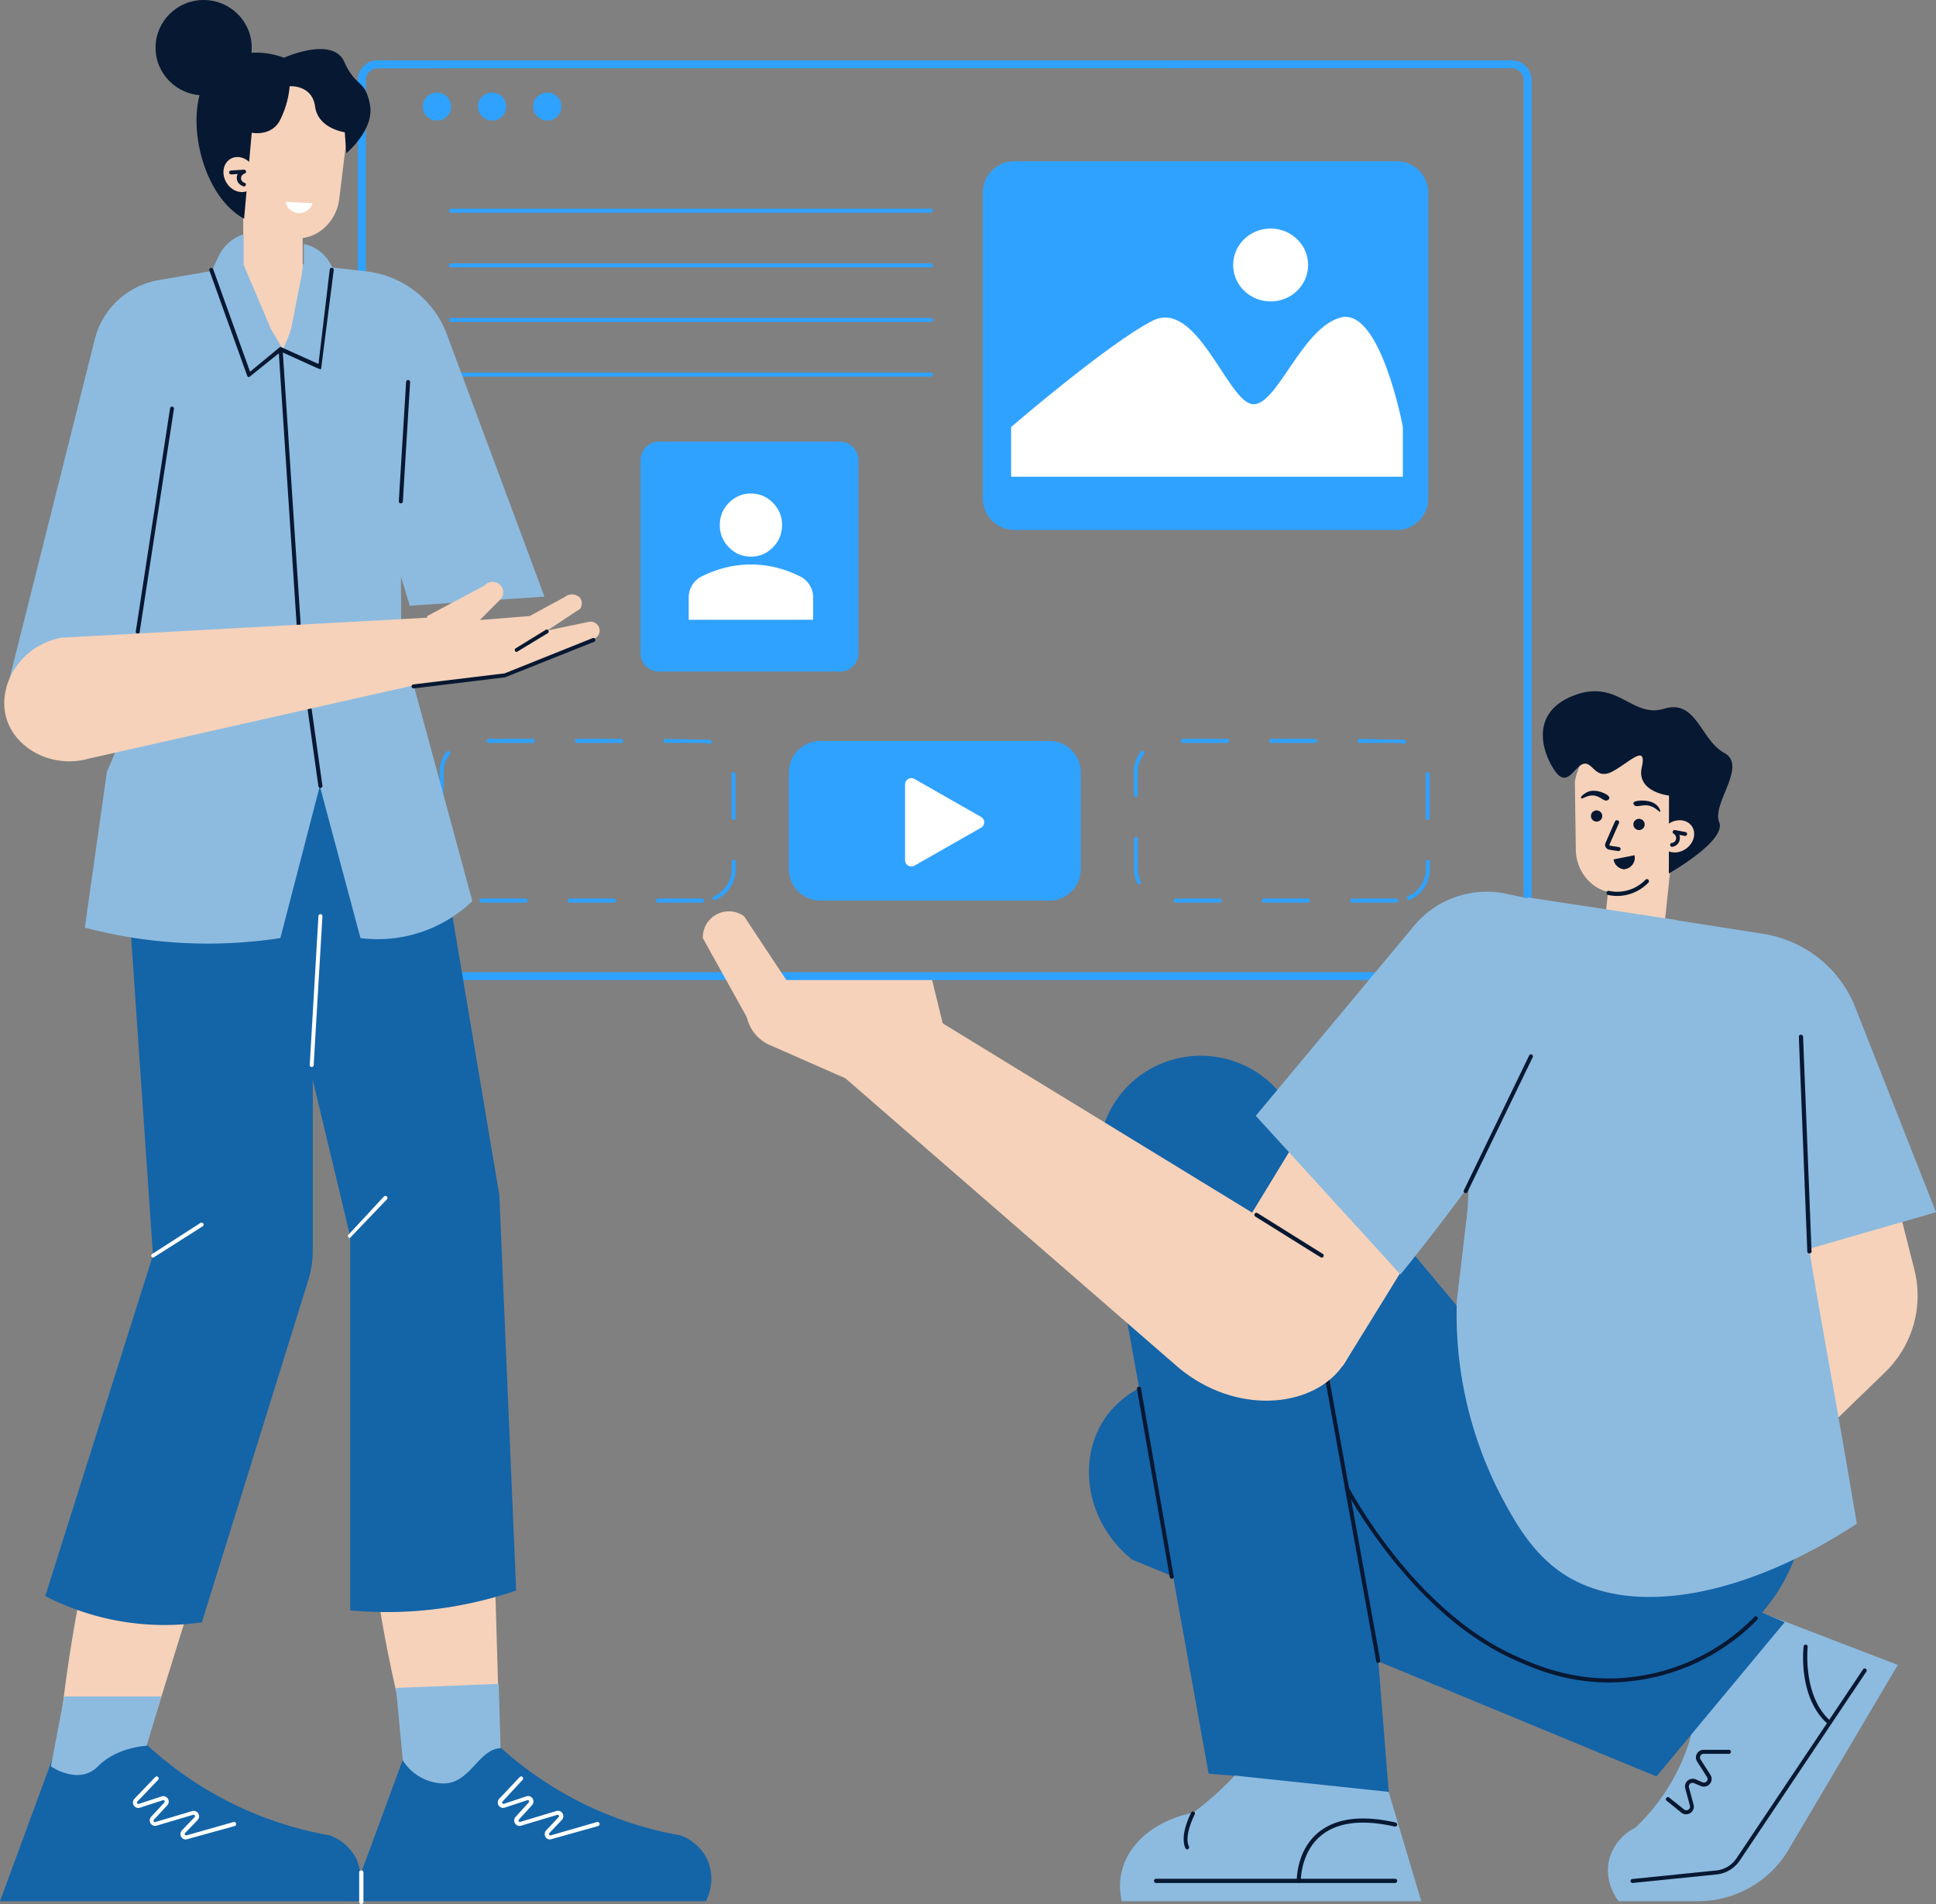 <svg xmlns="http://www.w3.org/2000/svg" width="122" height="120" fill="none"><rect width="100%" height="100%" fill="#808080" stroke="none"/><style>.B{fill:#f6d2ba}.C{fill:#071832}.D{fill:#8dbbdf}.E{fill:#1464a8}.F{fill:#2fa2ff}</style><path d="M59.529 64.993l-.833-3.402H46.251l.881 2.757a2.48 2.48 0 00.522.9 2.53 2.53 0 00.85.613l5.762 2.534 5.263-3.402z" class="B"/><g class="F"><path d="M95.249 61.767H23.811a1.27 1.27 0 01-.894-.367 1.246 1.246 0 01-.37-.885V5.052c0-.332.133-.651.37-.885a1.27 1.27 0 01.894-.367H95.25a1.27 1.27 0 01.894.367c.237.235.37.553.37.885v55.471a1.244 1.244 0 01-.373.88 1.27 1.27 0 01-.891.364zM23.811 4.306a.76.76 0 00-.536.22.75.75 0 00-.222.531v55.466a.75.75 0 00.222.531.76.76 0 00.536.22H95.25a.76.76 0 00.536-.22.75.75 0 00.222-.531V5.052a.75.75 0 00-.222-.531.76.76 0 00-.536-.22l-71.439.005z"/><use href="#B"/><use href="#B" x="3.475"/><use href="#B" x="6.951"/><path d="M88.009 10.162H63.933c-1.103 0-1.998.89-1.998 1.988v19.264c0 1.098.895 1.988 1.998 1.988h24.076c1.103 0 1.998-.89 1.998-1.988V12.15a1.993 1.993 0 00-1.998-1.988z"/></g><path d="M63.718 26.91s6.149-5.289 8.904-6.692 4.667 4.87 6.222 5.238 3.114-4.762 5.631-5.442 3.928 6.894 3.928 6.894v3.137H63.718V26.91zm16.353-7.912c1.304 0 2.362-1.029 2.362-2.297s-1.057-2.298-2.362-2.298-2.362 1.029-2.362 2.298 1.057 2.297 2.362 2.297z" fill="#fff"/><g class="F"><path d="M58.665 13.404h-30.24c-.034 0-.066-.013-.089-.037s-.037-.055-.037-.089.013-.065.037-.089.056-.037.089-.037h30.24c.034 0 .066.013.089.037s.037.055.037.089-.013.065-.037.089-.056.037-.089.037z"/><use href="#C"/><path d="M58.665 20.291h-30.24c-.034 0-.066-.013-.089-.037s-.037-.055-.037-.089.013-.065.037-.089.056-.037.089-.037h30.24a.13.13 0 01.089.037c.024.023.037.055.038.088s-.013.065-.037.089-.056.037-.089.037z"/><use href="#C" y="6.888"/><path d="M44.246 56.884h-2.782c-.034 0-.066-.013-.089-.037s-.037-.055-.037-.089.013-.065.037-.089.056-.037.089-.037h2.782c.033.001.065.014.089.037s.037.055.038.088-.013.065-.037.089-.056.037-.089.037zm-5.563 0h-2.782c-.034 0-.066-.013-.089-.037s-.037-.055-.037-.089.013-.065.037-.089.056-.037.089-.037h2.782c.033.001.065.014.089.037s.037.055.038.088-.013.065-.037.089-.056.037-.089.037zm-5.563 0h-2.782c-.034 0-.066-.013-.089-.037s-.037-.055-.037-.089.013-.065.037-.089.056-.037.089-.037h2.782c.033.001.065.014.089.037s.037.055.038.088-.013.065-.037.089-.056.037-.089.037zm11.872-.404a1.86 1.86 0 00.812-.681c.198-.3.303-.652.303-1.011v-.474a.126.126 0 01.126-.126.13.13 0 01.089.037.127.127 0 01.038.088v.474a2.09 2.09 0 01-.344 1.147 2.11 2.11 0 01-.92.774.12.12 0 01-.049.014c-.017.001-.035-.001-.051-.006s-.031-.014-.044-.026-.023-.026-.03-.041-.011-.032-.011-.05.003-.034.01-.05.016-.03.029-.042a.13.13 0 01.043-.027zm-16.975-.752a.126.126 0 01-.114-.073 2.036 2.036 0 01-.192-.875v-1.91a.126.126 0 01.126-.126.13.13 0 01.089.037.127.127 0 01.038.088c0 2.006-.056 2.199.169 2.68a.129.129 0 01-.004.127.13.13 0 01-.048.045.122.122 0 01-.065.014v-.008zm18.206-4.054c-.033 0-.066-.013-.089-.037s-.037-.055-.037-.089V48.79a.126.126 0 01.126-.126.13.13 0 01.089.037.131.131 0 01.038.088v2.758c.002.033-.009.065-.031.09s-.052.04-.086.043l-.01-.008zm-18.396-1.437c-.034 0-.066-.013-.089-.037s-.037-.055-.037-.089v-1.447a2.06 2.06 0 01.45-1.294.127.127 0 01.084-.046.13.13 0 01.093.026c.027.02.044.05.048.083s-.005.066-.025.092a1.82 1.82 0 00-.397 1.138v1.447a.124.124 0 01-.031.09.13.13 0 01-.086.043l-.01-.008zm16.871-3.362a2.253 2.253 0 00-.463-.055h-2.304c-.034 0-.066-.013-.089-.037s-.037-.055-.037-.089.013-.065.037-.089.056-.037.089-.037l2.807.058a.13.13 0 01.114.143c-.004.034-.021.065-.048.086s-.062.031-.096.027l-.01-.008zm-5.563-.055h-2.782c-.033 0-.066-.013-.089-.037s-.037-.055-.037-.089.013-.065.037-.089.056-.037.089-.037h2.782c.033.001.065.014.089.037s.037.055.038.088-.009.063-.03.087-.05.04-.081.043l-.015-.005zm-5.563 0h-2.781c-.034 0-.066-.013-.089-.037s-.037-.055-.037-.089.013-.065.037-.089.056-.037.089-.037h2.781c.033.001.065.014.089.037s.037.055.038.088-.009.063-.03.087-.05.04-.082.043l-.015-.005zm32.547-.118h-14.42a1.98 1.98 0 00-1.988 1.971v6.115a1.98 1.98 0 001.988 1.971H66.12a1.98 1.98 0 001.987-1.971v-6.115a1.98 1.98 0 00-1.987-1.971zm21.872 10.182H85.21c-.034 0-.066-.013-.089-.037s-.037-.055-.037-.089.013-.065.037-.089.056-.037.089-.037h2.781c.033.001.065.014.089.037s.037.055.038.088-.013.065-.037.089-.056.037-.089.037zm-5.563 0h-2.782c-.033 0-.066-.013-.089-.037s-.037-.055-.037-.089.013-.065.037-.089.056-.037.089-.037h2.782c.033.001.065.014.089.037s.037.055.038.088-.013.065-.037.089-.056.037-.089.037zm-5.563 0h-2.782c-.033 0-.066-.013-.089-.037s-.037-.055-.037-.089.013-.065.037-.089.056-.037.089-.037h2.782c.033.001.065.014.089.037s.037.055.038.088-.013.065-.037.089-.056.037-.089.037zm11.87-.404a1.86 1.86 0 00.813-.681 1.85 1.85 0 00.305-1.011v-.474a.126.126 0 01.126-.126.13.13 0 01.089.037.127.127 0 01.038.088v.474a2.09 2.09 0 01-.344 1.147 2.11 2.11 0 01-.92.774.13.13 0 01-.097.004c-.032-.011-.057-.035-.071-.065s-.015-.065-.004-.096.035-.057.066-.071zm-16.972-.752a.126.126 0 01-.114-.073 2.036 2.036 0 01-.192-.875v-1.91a.126.126 0 01.126-.126.13.13 0 01.089.037.127.127 0 01.038.088c0 2.006-.056 2.199.169 2.68a.126.126 0 01-.005.125.127.127 0 01-.047.045.13.13 0 01-.063.016v-.008zm18.206-4.054c-.034 0-.066-.013-.089-.037s-.037-.055-.037-.089V48.79a.126.126 0 01.126-.126.13.13 0 01.089.037.127.127 0 01.038.088v2.758a.124.124 0 01-.031.09.13.13 0 01-.086.043l-.01-.008zm-18.396-1.437c-.034 0-.066-.013-.089-.037s-.037-.055-.037-.089v-1.447a2.06 2.06 0 01.45-1.294.127.127 0 01.177-.02.125.125 0 01.023.175 1.82 1.82 0 00-.397 1.138v1.447c.002.033-.009.065-.031.09s-.052.04-.086.043l-.01-.008zm16.871-3.362a2.253 2.253 0 00-.463-.055h-2.304c-.034 0-.066-.013-.089-.037s-.037-.055-.037-.089.013-.065.037-.089.056-.037.089-.037l2.804.058a.13.13 0 01.087.047.127.127 0 01-.02.181.135.135 0 01-.095.028l-.01-.008zm-5.563-.055H80.1c-.034 0-.066-.013-.089-.037s-.037-.055-.037-.089.013-.065.037-.089.056-.037.089-.037h2.781c.033.001.065.014.089.037s.037.055.038.088-.009.063-.03.087-.05.04-.081.043l-.015-.005zm-5.563 0h-2.782c-.034 0-.066-.013-.089-.037s-.037-.055-.037-.089.013-.065.037-.089.056-.037.089-.037h2.782c.033.001.065.014.089.037s.037.055.038.088-.009.063-.03.087-.05.04-.082.043l-.015-.005z"/></g><path d="M103.196 57.614l8.14 1.47c1.246.224 2.401.798 3.327 1.656s1.582 1.961 1.891 3.179l4.083 16.101a6.69 6.69 0 01-.053 3.477 6.73 6.73 0 01-1.793 2.988l-8.965 8.685-3.095-5.829 7.281-9.068-4.186-14.521-6.63-8.137z" class="B"/><path d="M106.751 103.178c.908 4.43-.396 8.876-3.701 12.015a3.16 3.16 0 00-.984.759 3.143 3.143 0 00-.613 1.078c-.459 1.482.459 2.686.545 2.793h4.998a6.644 6.644 0 003.288-.867 6.59 6.59 0 002.42-2.374l6.89-11.652-8.388-3.222-4.455 1.47z" class="D"/><path d="M52.935 27.835H41.528a1.16 1.16 0 00-1.159 1.159v12.173a1.16 1.16 0 001.159 1.16h11.407a1.16 1.16 0 001.159-1.16V28.995a1.16 1.16 0 00-1.159-1.159z" class="F"/><path d="M47.321 35.081c-.539 0-1.001-.195-1.385-.584s-.576-.857-.576-1.404.192-1.015.576-1.404.846-.584 1.385-.584 1.001.195 1.385.584.576.857.576 1.404-.192 1.015-.576 1.404-.846.584-1.385.584zM43.4 39.058v-1.392a1.47 1.47 0 01.214-.777 1.44 1.44 0 01.57-.541c.507-.257 1.021-.449 1.544-.578s1.054-.193 1.593-.193 1.07.064 1.593.193 1.037.321 1.544.578a1.44 1.44 0 01.57.541 1.47 1.47 0 01.214.777v1.392H43.4z" fill="#fff"/><path d="M75.998 86.743c-2.607-.321-5.139.753-6.442 2.76-1.703 2.629-1.066 6.493 1.769 8.782l33.056 13.675 8.084-9.723-36.466-15.493z" class="E"/><g class="C"><path d="M102.884 118.674c-.017.001-.033-.002-.049-.007s-.03-.014-.042-.025-.023-.025-.03-.04a.13.13 0 01-.012-.047.135.135 0 01.007-.049.14.14 0 01.026-.042.124.124 0 01.087-.041l5.278-.537a1.76 1.76 0 00.728-.242c.222-.133.411-.314.553-.528l7.973-11.906c.018-.027.047-.047.08-.053s.066 0 .094.018a.13.13 0 01.054.081.13.13 0 01-.019.095l-7.977 11.908a2.003 2.003 0 01-1.466.878l-5.285.537zm3.076-4.427l-.941-.762a.127.127 0 01-.013-.172.132.132 0 01.172-.027l.941.75a.23.23 0 00.132.055c.049.004.098-.008.139-.034s.074-.063.093-.108a.23.23 0 00.01-.142l-.295-1.095a.48.48 0 01.154-.491.486.486 0 01.245-.111.49.49 0 01.268.035l.415.183a.232.232 0 00.269-.058.227.227 0 00.021-.272l-.623-.976a.48.48 0 01-.076-.244.474.474 0 01.06-.247.49.49 0 01.426-.251h1.593a.127.127 0 01.128.127.127.127 0 01-.128.127h-1.593a.231.231 0 00-.202.118.24.24 0 00-.028.117.228.228 0 00.035.116l.624.976c.056.087.082.19.075.294a.48.48 0 01-.379.436.49.49 0 01-.304-.029l-.428-.178a.231.231 0 00-.127-.018.23.23 0 00-.117.052.232.232 0 00-.071.106.22.22 0 00-.003.127l.294 1.095a.47.47 0 01-.019.292.486.486 0 01-.186.227.48.48 0 01-.283.079.487.487 0 01-.278-.097z"/><path d="M115.274 108.689a.127.127 0 01-.084-.03c-1.884-1.629-1.552-4.762-1.532-4.896.004-.033.022-.062.048-.083s.059-.03.092-.027a.112.112 0 01.048.014.13.13 0 01.039.031.117.117 0 01.028.092c0 .032-.334 3.141 1.451 4.682.019.017.032.04.038.065s.004.05-.006.074a.124.124 0 01-.122.078z"/></g><path d="M49.994 62.436l-3.104-4.69a1.64 1.64 0 00-1.73-.117 1.64 1.64 0 00-.649.625 1.63 1.63 0 00-.22.873l3.187 5.732 2.515-2.424z" class="B"/><path d="M17.11 16.436l5.928.661a6.23 6.23 0 013.129 1.264 6.11 6.11 0 011.989 2.7l6.154 16.542-8.487.571-5.193-17.09-3.519-4.648z" class="D"/><path d="M57.034 49.432a.39.39 0 01.054-.195.406.406 0 01.145-.143.4.4 0 01.395-.001l4.198 2.396a.39.39 0 01.145.533.398.398 0 01-.145.143l-4.198 2.391a.4.4 0 01-.395 0 .39.39 0 01-.145-.143.39.39 0 01-.054-.195v-4.787z" fill="#fff"/><path d="M12.833 6.009c1.673 0 3.03-1.345 3.03-3.004S14.506 0 12.833 0s-3.03 1.345-3.03 3.004 1.357 3.004 3.03 3.004z" class="C"/><g class="B"><path d="M15.328 11.134h3.743v6.981h-3.743v-6.981z"/><path d="M21.909 8.212a4.26 4.26 0 00-.661-1.982 4.32 4.32 0 00-1.527-1.437 4.35 4.35 0 00-4.083-.085 4.31 4.31 0 00-1.587 1.372 4.26 4.26 0 00-.744 1.953 4.25 4.25 0 00.274 2.07c.262.657.684 1.24 1.228 1.696l.323.544c.859 1.334 1.912 2.69 3.538 2.677 1.401.048 2.509-1.094 2.697-2.395l.541-4.414z"/></g><path d="M18.754 12.371a.132.132 0 01-.091-.036.12.12 0 01-.038-.086c0-.032.014-.064.038-.087s.057-.036.091-.036l.573-.049c.023-.029.046.081-.41-1.401-.01-.032-.005-.067.012-.097s.046-.051.081-.06a.14.14 0 01.102.012.127.127 0 01.063.076l.418 1.354a.277.277 0 01.007.137.29.29 0 01-.059.126.31.31 0 01-.112.088.33.33 0 01-.141.031l-.534.027zm1.523-2.383a.353.353 0 00-.233.125.35.35 0 00-.081.25.355.355 0 00.115.237.36.36 0 00.388.061.356.356 0 00.189-.206.35.35 0 00-.019-.277.365.365 0 00-.216-.178.36.36 0 00-.143-.012zm-2.754.177a.35.35 0 00-.239.121.364.364 0 00-.049.389.33.33 0 00.083.109c.035.03.075.053.118.068a.34.34 0 00.135.017.344.344 0 00.25-.115.352.352 0 00-.035-.509.35.35 0 00-.124-.067.33.33 0 00-.14-.012zm.161-1.212c-.105-.02-.73-.13-1.098.29-.129.145-.222.343-.178.385s.329-.335.777-.373c.385-.033.655.228.833.068a.2.2 0 00.073-.157c-.024-.143-.319-.198-.407-.213zm3.531-.012c-.465-.332-1.105-.142-1.21-.109s-.397.118-.4.253c.005.028.016.054.034.078s.041.043.068.057c.212.121.46-.156.873-.184.483-.028.823.302.883.232s-.091-.214-.248-.328zm-4.611 5.23c-.02-.027-.03-.06-.027-.094s.019-.065.045-.087.059-.031.092-.028.064.02.085.046a2.56 2.56 0 00.996.74 2.54 2.54 0 001.225.182.124.124 0 01.093.027.13.13 0 01.032.038.129.129 0 01.015.048.13.13 0 01-.027.094c-.01.013-.023.024-.038.032s-.031.013-.047.015a2.79 2.79 0 01-1.348-.199 2.803 2.803 0 01-1.096-.815z"/><g class="B"><path d="M104.722 59.855l-3.735-.391.749-7.036 3.735.391-.749 7.036z"/><path d="M99.244 49.251a4.217 4.217 0 01.861-1.879 4.27 4.27 0 011.657-1.254 4.334 4.334 0 012.059-.331 4.32 4.32 0 011.974.67c.592.381 1.079.9 1.419 1.512a4.18 4.18 0 01.527 1.995c.007.698-.161 1.387-.489 2.005s-.805 1.147-1.389 1.539l-.373.498c-.988 1.22-2.17 2.443-3.78 2.263-1.385-.1-2.358-1.335-2.406-2.632l-.061-4.387z"/></g><path d="M102.001 53.638c-.019 0-.062 0-.575-.084-.05-.008-.097-.026-.138-.052s-.075-.062-.099-.103a.29.29 0 01-.042-.133.296.296 0 01.025-.137l.597-1.355a.15.15 0 01.029-.042.127.127 0 01.044-.028.15.15 0 01.052-.01.16.16 0 01.053.009c.034.013.061.038.075.069s.015.067.001.099l-.597 1.355c-.004.008-.006.016-.006.024s.002.017.007.024.01.014.017.019.016.008.025.009l.546.084c.033.006.062.022.082.046s.031.055.03.085-.016.06-.039.082-.054.036-.087.038zm-1.329-2.558a.36.36 0 01.185.092c.051.048.087.11.103.178a.35.35 0 01-.142.367.36.36 0 01-.197.065.35.35 0 01-.199-.055.367.367 0 01-.136-.156.35.35 0 01-.025-.204.353.353 0 01.146-.228.36.36 0 01.265-.06zm2.674.531c.07.012.134.044.185.092a.36.36 0 01.088.384.358.358 0 01-.128.162.36.36 0 01-.197.064.352.352 0 01-.2-.056.36.36 0 01-.135-.157.35.35 0 01-.024-.204.358.358 0 01.411-.285zm.025-1.153c.108 0 .754-.043 1.096.354.116.137.189.317.141.35s-.302-.321-.754-.395c-.395-.065-.7.135-.866-.02a.18.18 0 01-.047-.066c-.01-.025-.013-.051-.01-.077.037-.122.347-.139.44-.145zm-3.46-.473c.478-.31 1.059-.04 1.156 0s.359.171.347.314c0 .083-.107.133-.112.136-.213.106-.414-.216-.803-.287-.452-.081-.811.252-.859.161s.109-.224.27-.325zm1.426 6.419a.127.127 0 01-.08-.058.14.14 0 01-.018-.1.13.13 0 01.055-.082.12.12 0 01.094-.018 2.45 2.45 0 001.238-.049c.403-.122.77-.347 1.07-.653a.115.115 0 01.088-.039c.016 0 .033.003.048.01s.029.016.041.029a.13.13 0 01.027.043c.006.016.01.033.01.051s-.003.035-.01.051-.016.031-.027.043a2.78 2.78 0 01-1.175.717c-.442.134-.91.154-1.361.056z" class="C"/><g class="B"><path d="M23.883 40.118l3.174 11.953 3.452 24.187 1.037 35.348-5.355-.343c-3.172-10.813-4.126-22.006-2.359-33.312l-8.327-25.719 1.663-10.737 6.715-1.376z"/><path d="M12.762 38.174L7.906 48.881l3.81 30.711a95.117 95.117 0 00-8.151 31.884l5.18.04 9.777-31.486.599-28.824 1.732-9.339-8.091-3.694z"/></g><g class="E"><path d="M109.768 85.417l3.21 7.6c.39.918.578 1.908.554 2.903a7.02 7.02 0 01-.695 2.873 10.46 10.46 0 01-.925 1.695 14.45 14.45 0 01-5 4.521 24.554 24.554 0 01-16.24 0l-14.745-28.48 4.474-7.869 17.055 20.399 12.313-3.642z"/><path d="M80.476 68.675l6.679 43.991-10.99-.878-6.887-38.221c-.143-1.339.148-2.689.83-3.855s1.721-2.087 2.966-2.631a6.49 6.49 0 013.963-.397 6.438 6.438 0 013.438 1.99z"/></g><g class="D"><path d="M86.575 109.806l2.987 10.018H70.696a3.97 3.97 0 01-.015-1.843 4 4 0 01.819-1.656c1.264-1.589 3.285-1.999 3.667-2.066a20.01 20.01 0 004.83-5.128l6.578.675zm15.454-51.927l-10.595 1.088 2.353 31.43 16.123-1.337 3.358-29.231-11.238-1.951z"/><path d="M101.325 57.907l3.547-.028 6.231.974c1.292.202 2.509.737 3.528 1.55s1.806 1.876 2.281 3.084L122 76.4l-8.698 2.51-3.778-11.414-8.199-9.589z"/><path d="M92.933 67.271l-.455 8.999-.673 5.694a24.817 24.817 0 002.782 12.307c.84 1.587 1.904 3.493 3.708 4.772 4.319 3.06 11.742 1.579 18.715-3.014-2.782-16.596-3.981-20.344-4.214-30.726l-19.863 1.969z"/></g><path d="M71.471 72.963l4.99 38.8 11.051 1.168-1.888-23.72c-.393-8.918-4.389-15.609-9.505-16.686-1.032-.218-2.598-.303-4.648.438z" class="E"/><g class="C"><path d="M86.85 104.801c-.03 0-.058-.01-.081-.029s-.039-.045-.044-.074l-5.003-27.672a.128.128 0 01.252-.043l5.003 27.67a.13.13 0 01-.003.055.13.13 0 01-.123.093z"/><path d="M101.394 106.038c-2.797 0-4.878-.941-6.018-1.456-5.763-2.606-9.578-8.87-10.611-10.729a.125.125 0 01.096-.185c.016-.002.033 0 .049.004s.031.012.044.023.024.023.032.038c1.013 1.842 4.811 8.049 10.495 10.621 1.17.528 3.35 1.501 6.274 1.426a12.94 12.94 0 008.801-3.874.134.134 0 01.09-.037c.017 0 .033.003.048.01s.03.015.042.027a.129.129 0 010 .178 13.13 13.13 0 01-4.268 2.907 13.243 13.243 0 01-5.073 1.047z"/></g><path d="M102.038 57.87l-8.427-1.022a4.051 4.051 0 00-2.243.371 4 4 0 00-1.679 1.519L78.065 77.805l6.57 8.263 17.403-28.198z" class="B"/><path d="M103.196 58.119l-8.235-1.783a5.99 5.99 0 00-3.207.187 5.922 5.922 0 00-2.635 1.813l-9.985 11.987 9.119 10.001a153.786 153.786 0 0014.942-22.205z" class="D"/><path d="M58.7 64.065L85.19 80.27c.078.25 1.178 3.869-.885 6.194-2.107 2.38-6.828 2.62-10.305-.501l-22.044-19.15 6.744-2.748z" class="B"/><path d="M73.841 99.499c-.03 0-.059-.01-.081-.029s-.039-.045-.045-.074l-2.064-11.858a.117.117 0 01.021-.093.126.126 0 01.036-.033.15.15 0 01.046-.017.125.125 0 01.146.1l2.064 11.858a.124.124 0 01-.028.101c-.012.013-.026.025-.043.033s-.034.012-.053.012zm40.183-20.501c-.035 0-.068-.013-.093-.035s-.039-.053-.041-.085l-.534-13.537c-.001-.016.002-.033.008-.048s.015-.029.027-.041a.13.13 0 01.042-.028.145.145 0 01.147.022c.013.011.023.025.031.04s.011.031.012.048l.534 13.534a.12.12 0 01-.008.049.127.127 0 01-.073.07.155.155 0 01-.052.01zm-21.78-3.969l4.118-8.508a.124.124 0 01.119-.071.13.13 0 01.047.012.126.126 0 01.066.069.112.112 0 01.007.048.13.13 0 01-.012.047l-4.118 8.508c-.016.027-.041.048-.072.057s-.064.007-.092-.006-.051-.038-.063-.067a.12.12 0 010-.091zm12.931-24.888s-2.069-.218-1.716-1.782-.843-.25-1.881.28-1.195-.626-1.776-.501-1.015 1.534-1.777.501-1.736-3.659 1.099-4.785 3.698 1.439 5.741.813 2.297 1.97 3.789 2.783-.794 3.186-.317 4.362-3.173 3.239-3.173 3.239l.011-4.911z" class="C"/><path d="M104.899 52.154c.397-.479 1.072-.598 1.51-.29s.472.938.079 1.405-1.074.598-1.512.29-.473-.938-.077-1.405z" class="B"/><g class="C"><path d="M105.37 53.125a.295.295 0 00.164-.084.315.315 0 00.06-.358.31.31 0 00-.127-.138.12.12 0 01-.054-.065.13.13 0 01-.001-.085c.009-.027.028-.051.053-.066s.053-.02.08-.015l.67.124a.12.12 0 01.078.051.13.13 0 01.021.094c-.006.033-.023.062-.049.081s-.059.027-.09.021l-.349-.064a.575.575 0 01.032.243.58.58 0 01-.071.234.55.55 0 01-.162.178.52.52 0 01-.22.088.111.111 0 01-.101-.01.134.134 0 01-.038-.037.127.127 0 01.052-.183.103.103 0 01.052-.01zm-17.45 65.549H72.845a.12.12 0 01-.089-.039.138.138 0 010-.187.124.124 0 01.089-.039H87.92a.12.12 0 01.089.039.14.14 0 01.037.094c0 .035-.013.069-.037.093s-.056.039-.089.039z"/><path d="M81.846 118.675a.127.127 0 01-.088-.036.13.13 0 01-.039-.087c0-.079-.03-1.917 1.358-3.059 1.09-.903 2.727-1.114 4.866-.63a.133.133 0 01.1.103.131.131 0 01-.057.133.13.13 0 01-.047.019.14.14 0 01-.05 0c-2.061-.467-3.627-.27-4.651.579-1.297 1.073-1.265 2.845-1.265 2.863-.002.032-.017.062-.041.083s-.055.033-.088.032zm-7.032-2.121c-.023 0-.046-.006-.065-.018s-.035-.03-.045-.051c-.389-.824.338-2.207.369-2.251a.136.136 0 01.03-.038.115.115 0 01.09-.027.123.123 0 01.046.014.124.124 0 01.049.166c0 .015-.7 1.32-.365 2.031a.12.12 0 01.011.059c-.001.02-.008.04-.019.058s-.026.031-.044.041a.12.12 0 01-.058.016zm26.868-62.391l1.317-.26a.707.707 0 01.005.307.72.72 0 01-.128.281.74.74 0 01-.236.205.77.77 0 01-.303.091.76.76 0 01-.439-.203.707.707 0 01-.216-.421zM83.295 79.262c-.056 0 .219.16-4.189-2.588a.13.13 0 01-.036-.034.12.12 0 01-.02-.046.17.17 0 01-.002-.05.13.13 0 01.018-.047.128.128 0 01.08-.058.14.14 0 01.05-.002.118.118 0 01.047.018l4.12 2.575a.127.127 0 01.045.062.13.13 0 01.002.077c-.007.025-.022.047-.042.064s-.045.026-.071.028z"/></g><g class="E"><path d="M3.87 109.308L0 119.824h22.381a3.074 3.074 0 00.086-2.64 3.022 3.022 0 00-1.684-1.508 22.81 22.81 0 01-11.695-5.865l-5.218-.503z"/><path d="M25.97 109.308l-3.87 10.516h22.383a3.07 3.07 0 00.083-2.64 3.02 3.02 0 00-1.684-1.508 22.83 22.83 0 01-11.695-5.865l-5.218-.503zM12.729 38.174L7.616 49.636 9.64 79.108l-6.788 21.481a16.38 16.38 0 009.867 1.657l6.707-21.561a6.28 6.28 0 00.283-1.863V68.064l2.361 9.863v23.567a25.094 25.094 0 0010.457-1.254l-1.06-24.926-4.41-26.22-3.542-10.001-10.786-.92z"/></g><g class="D"><path d="M7.396 19.716l9.741-3.28 8.035 1.742.136 26.005-16.399-.627-1.514-23.839z"/><path d="M17.11 16.436l-7.085 1.212a5.09 5.09 0 00-2.585 1.267 4.983 4.983 0 00-1.463 2.457L.445 43.387 8.1 41.95l5.44-18.372 3.57-7.142zm-6.591 23.329l-3.784 8.889-1.388 9.807a30.197 30.197 0 0012.321.661l2.485-9.58 2.563 9.58a8.596 8.596 0 003.791-.366 8.58 8.58 0 003.258-1.965l-4.508-16.596-14.738-.43zm-6.471 67.157l-.84 4.402s1.755 1.229 2.965 0 3.066-1.296 3.066-1.296l.92-3.106H4.048zm20.904-.541l.434 4.57a3.08 3.08 0 001.063 1.029 3.1 3.1 0 001.423.418c1.737.083 2.27-2.169 3.674-2.219l-.117-4.053-6.478.255z"/></g><path d="M15.328 16.676a21.354 21.354 0 002.514 5.328 13.802 13.802 0 001.229-5.413c-1.151-.922-2.514-.679-3.743.086z" class="B"/><path d="M15.35 14.757l-.164.068a2.65 2.65 0 00-1.418 1.34l-.4.854 1.778 4.72 1.875-1.124-1.671-3.941v-1.915zm3.795.619v1.269l-.876 4.475 2.673-4.274-.198-.342a2.39 2.39 0 00-1.388-1.07l-.211-.057z" class="D"/><path d="M15.866 8.366s1.209.252 1.761-.756a5.93 5.93 0 00.628-2.173s1.411-.116 1.601 1.28 1.87 1.618 1.87 1.618l.096 1.321s1.804-1.479 1.487-3.085-.887-1.041-1.617-2.679-3.801-.252-3.801-.252-2.643-1.134-4.536.852-.912 7.687 2.027 9.293l.481-5.419z" class="C"/><path d="M15.937 10.487c-.332-.539-.971-.747-1.431-.462s-.562.95-.233 1.491.971.747 1.431.462.562-.95.232-1.491z" class="B"/><g class="C"><path d="M15.377 11.752a.63.63 0 01-.238-.112.575.575 0 01-.163-.195.52.52 0 01.006-.479l-.4.027c-.036.002-.071-.008-.098-.03s-.044-.052-.046-.085.009-.065.033-.09a.14.14 0 01.093-.042l.774-.05a.15.15 0 01.105.016c.031.018.053.046.062.079s.002.067-.018.096a.14.14 0 01-.086.057.328.328 0 00-.16.123.29.29 0 00-.051.185.3.3 0 00.078.178.338.338 0 00.176.102.12.12 0 01.006.192.141.141 0 01-.071.03zM8.679 39.941a.12.12 0 01-.051-.011.11.11 0 01-.042-.032.133.133 0 01-.029-.1l2.16-14.066a.13.13 0 01.051-.082c.027-.02.06-.028.092-.024s.06.024.079.05.027.06.022.092L8.8 39.838a.122.122 0 01-.121.103zm7.017-16.173a.131.131 0 01-.072-.023.13.13 0 01-.047-.06l-2.381-6.636a.13.13 0 01.006-.095.125.125 0 01.166-.06c.03.014.054.038.066.069l2.323 6.466 1.844-1.524a.124.124 0 01.131-.018l2.338 1.051.709-5.948a.123.123 0 01.014-.047.13.13 0 01.032-.038c.013-.01.028-.018.044-.023s.033-.006.049-.004a.13.13 0 01.047.015.131.131 0 01.065.128l-.795 6.227c-.081.048.101.102-2.533-1.084l-2.006 1.605zm9.561 7.955a.124.124 0 01-.092-.039.12.12 0 01-.034-.093l.461-7.527a.13.13 0 01.012-.047.122.122 0 01.073-.063.128.128 0 01.135.035.123.123 0 01.032.09l-.458 7.527a.124.124 0 01-.128.118z"/><path d="M20.192 49.661a.13.13 0 01-.084-.031.131.131 0 01-.044-.077l-1.319-9.401-1.189-18.105a.12.12 0 01.006-.049c.005-.016.014-.03.025-.043s.025-.023.04-.029.032-.011.049-.012c.033-.002.066.01.091.031s.041.052.044.084l1.187 18.098 1.319 9.391a.118.118 0 01-.029.1c-.012.014-.027.025-.043.032s-.035.011-.053.011z"/></g><path d="M27.805 38.881l-23.938 1.31c-2.675.499-4.141 3.164-3.413 5.24.642 1.829 2.918 3.026 5.183 2.37l21.859-4.928.309-3.992z" class="B"/><path d="M19.518 67.104l.549-9.364c0-.033.013-.065.037-.088a.129.129 0 01.178 0 .126.126 0 01.037.088l-.551 9.365a.128.128 0 01-.073.132.131.131 0 01-.104 0c-.016-.007-.031-.018-.043-.032s-.021-.029-.026-.047-.006-.035-.004-.053z" fill="#fff"/><path d="M26.925 38.825l3.607-1.921a.67.67 0 01.455-.23c.177-.014.352.041.487.155s.219.274.233.448a.65.65 0 01-.157.48l-1.308 1.319 3.141-.251 2.227-1.211a.698.698 0 01.494-.15.69.69 0 01.46.232.63.63 0 010 .67l-2.079 1.374 2.578-.539c.145-.04.3-.022.432.051a.56.56 0 01.269.337.556.556 0 01-.393.691l-5.241 2.162-6.286.77 1.082-4.386z" class="B"/><path d="M26.068 43.387a.124.124 0 01-.092-.032.13.13 0 01-.043-.087c-.002-.033.009-.067.032-.092s.054-.04.088-.042l5.747-.696 5.529-2.215a.132.132 0 01.051-.016.12.12 0 01.053.007c.017.006.033.016.046.028s.023.028.03.044.01.035.009.053-.005.036-.014.052-.02.03-.034.041-.03.02-.048.024l-5.59 2.23-5.765.701zm6.497-2.298c-.027.001-.054-.007-.076-.024s-.038-.039-.046-.066-.006-.054.004-.08a.12.12 0 01.052-.061l1.883-1.158a.128.128 0 01.046-.021.12.12 0 01.05-.001c.017.003.032.01.046.02a.12.12 0 01.052.085.126.126 0 01-.027.096.122.122 0 01-.039.032l-1.945 1.178z" class="C"/><path d="M18.001 12.725l1.693.079a.866.866 0 01-.331.465.87.87 0 01-1.077-.05.877.877 0 01-.286-.494zm4.052 65.299a.132.132 0 01-.118-.071.115.115 0 01.021-.13l2.236-2.413a.136.136 0 01.183 0 .12.12 0 01.044.083.12.12 0 01-.031.088l-2.334 2.442zM9.662 79.263a.13.13 0 01-.076-.025c-.022-.016-.038-.039-.046-.064s-.008-.053.001-.078.026-.047.048-.063l3.042-1.957a.13.13 0 01.047-.019.12.12 0 01.05.001.13.13 0 01.046.019c.014.009.026.021.035.035s.016.03.019.046a.14.14 0 010 .05.112.112 0 01-.02.046.13.13 0 01-.036.035L9.66 79.263zM22.769 120a.14.14 0 01-.095-.037.12.12 0 01-.039-.089v-1.869c0-.033.014-.065.039-.089s.059-.037.095-.037.069.015.094.038.039.055.04.088v1.869a.12.12 0 01-.039.089.136.136 0 01-.095.037zm11.903-4.066a.332.332 0 01-.317-.205.344.344 0 01.067-.376l.778-.825c.014-.014.023-.032.026-.052s-.002-.041-.013-.058-.026-.03-.045-.036-.039-.007-.058-.001l-2.275.685a.33.33 0 01-.215-.009.342.342 0 01-.215-.352.347.347 0 01.087-.199l.825-.904c.014-.014.023-.033.025-.053s-.002-.04-.012-.057a.09.09 0 00-.045-.037.089.089 0 00-.058 0l-1.413.469a.335.335 0 01-.221-.001.34.34 0 01-.172-.14.35.35 0 01-.05-.219.342.342 0 01.094-.203l1.29-1.365a.13.13 0 01.04-.028c.015-.006.031-.01.047-.01s.032.004.047.01.029.016.04.028.021.026.027.041a.13.13 0 010 .098.139.139 0 01-.027.041l-1.258 1.36c-.014.014-.023.033-.025.053s.002.04.013.057.026.03.045.037.039.007.058 0l1.41-.469a.332.332 0 01.392.14.353.353 0 01-.04.421l-.825.903a.087.087 0 00-.022.052.09.09 0 00.013.055c.01.017.025.029.043.036s.038.007.056.002l2.275-.685a.333.333 0 01.218.008.34.34 0 01.214.357.354.354 0 01-.093.201l-.782.822a.09.09 0 00-.012.108c.01.017.025.03.043.037s.038.008.056.002l2.913-.84a.13.13 0 01.159.093.132.132 0 01-.013.099.13.13 0 01-.079.062l-3.018.847zm-22.947 0a.342.342 0 01-.254-.582l.79-.825c.014-.015.024-.033.026-.053s-.002-.04-.013-.058-.027-.03-.046-.036-.04-.007-.059-.001l-2.313.686a.343.343 0 01-.21-.018.34.34 0 01-.16-.138.35.35 0 01-.049-.205.337.337 0 01.081-.195l.839-.905c.013-.015.02-.033.022-.053s-.004-.039-.014-.055a.092.092 0 00-.101-.039l-1.434.47a.34.34 0 01-.4-.142.344.344 0 01.044-.422l1.312-1.367a.13.13 0 01.041-.028.118.118 0 01.096 0c.015.006.029.016.041.028s.021.026.028.041.01.032.01.049-.003.033-.01.049a.13.13 0 01-.028.041l-1.309 1.367c-.014.014-.023.033-.026.053s.002.04.013.058.027.03.046.036.04.007.059.001l1.433-.47a.344.344 0 01.224.001.34.34 0 01.227.357.34.34 0 01-.093.203l-.839.905a.089.089 0 00-.023.052.09.09 0 00.013.055c.01.016.026.029.044.036a.1.1 0 00.057.002l2.313-.686a.34.34 0 01.391.149.35.35 0 01.048.217.34.34 0 01-.094.2l-.783.813c-.014.014-.022.033-.025.052s.002.039.012.056.026.03.044.037.039.008.057.003l2.961-.839a.134.134 0 01.1.013.13.13 0 01.062.08c.009.034.004.069-.013.1s-.046.052-.08.061l-3.06.846z" fill="#fff"/><path d="M96.245 56.554l9.446 1.438-1.906 3.687-5.563-.849-1.977-4.276z" class="D"/><defs><path id="B" d="M27.537 7.599c.492 0 .891-.396.891-.884s-.399-.884-.891-.884-.891.396-.891.884.399.884.891.884z"/><path id="C" d="M58.665 16.849h-30.24c-.034 0-.066-.013-.089-.037s-.037-.055-.037-.089.013-.065.037-.089.056-.037.089-.037h30.24c.034 0 .066.013.089.037s.037.055.037.089-.014.065-.038.088a.13.13 0 01-.089.037z"/></defs></svg>